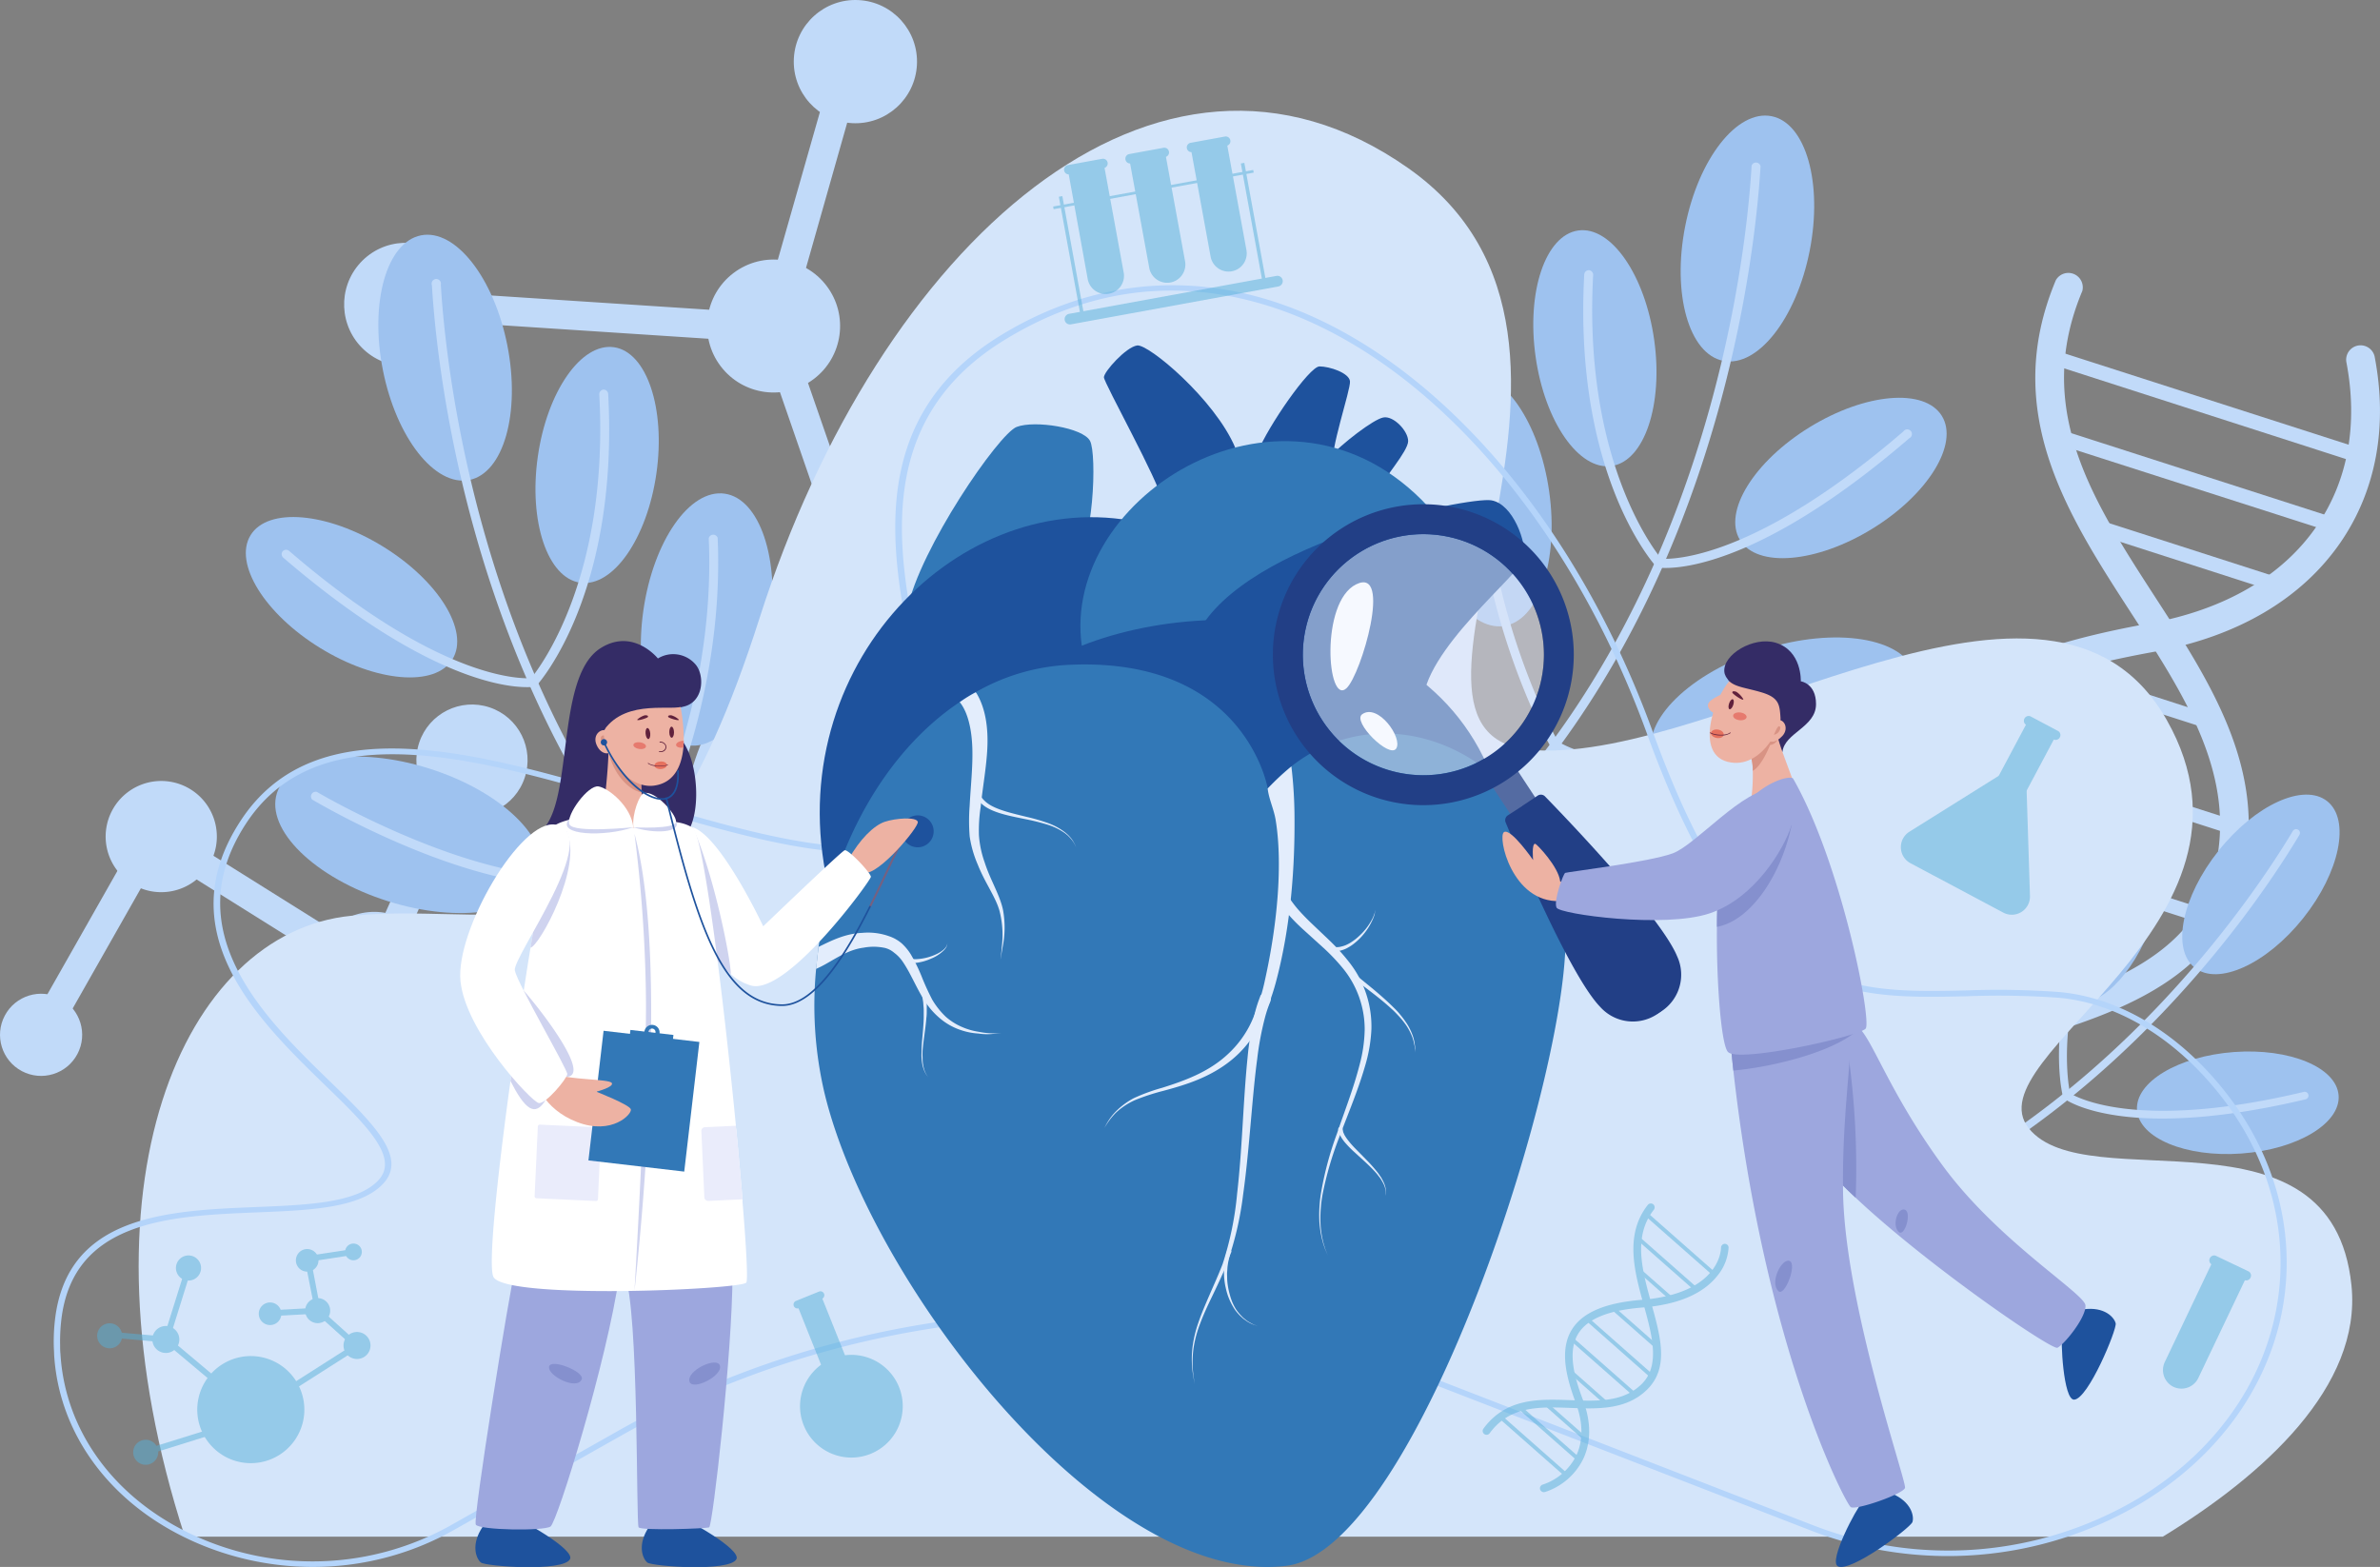 <?xml version="1.0" encoding="UTF-8"?> <svg xmlns="http://www.w3.org/2000/svg" viewBox="0 0 509.82 335.65"><rect x="0" y="0" width="509.82" height="335.65" fill="#808080" stroke="none"/> <g id="b5898485-101b-4152-a873-b2c5ff7f0c3b" data-name="Слой 2"> <g id="fa2ffd6b-a74d-420d-9c70-a3f67371a409" data-name="Layer 1"> <path d="M98.7,265.37,76.78,208.45l21-47a3.1,3.1,0,0,1,5.67,2.53L83.5,208.62l18.06,46.88,66.06-49.11a3.1,3.1,0,1,1,3.7,5Z" style="fill:#c1daf9"></path> <path d="M80.77,211.58a3.14,3.14,0,0,1-2.28-.41L34.1,183.37,11.5,223.19a3.11,3.11,0,1,1-5.4-3.07l25.8-45.46L81.79,205.9a3.11,3.11,0,0,1-1,5.68Z" style="fill:#c1daf9"></path> <path d="M241.89,150.25a3.11,3.11,0,0,1-3.08-5l43.12-54.66a3.1,3.1,0,1,1,4.87,3.85l-43.11,54.66A3.1,3.1,0,0,1,241.89,150.25Z" style="fill:#c1daf9"></path> <path d="M187.56,134.89a3.12,3.12,0,0,1-3.57-2l-21.6-62.41L179,12.18a3.1,3.1,0,1,1,6,1.7l-16,56.39,21,60.56a3.11,3.11,0,0,1-1.92,3.95A2.85,2.85,0,0,1,187.56,134.89Z" style="fill:#c1daf9"></path> <path d="M166.28,73.4a2.93,2.93,0,0,1-.84.06L86.71,68.31a3.11,3.11,0,0,1,.4-6.2l78.74,5.15a3.11,3.11,0,0,1,.43,6.14Z" style="fill:#c1daf9"></path> <circle cx="202.74" cy="179.98" r="56.44" transform="matrix(0.27, -0.96, 0.96, 0.27, -25.26, 326.66)" style="fill:#c1daf9"></circle> <circle cx="99.62" cy="260.36" r="14.24" transform="translate(-136.94 112.87) rotate(-37.12)" style="fill:#c1daf9"></circle> <circle cx="165.72" cy="69.84" r="14.24" transform="translate(-8.57 114.16) rotate(-37.12)" style="fill:#c1daf9"></circle> <circle cx="284.36" cy="92.54" r="13.2" transform="translate(187.81 375.57) rotate(-89.19)" style="fill:#c1daf9"></circle> <circle cx="183.23" cy="13.2" r="13.2" transform="translate(160.24 195.46) rotate(-86.93)" style="fill:#c1daf9"></circle> <circle cx="86.91" cy="65.21" r="13.2" transform="translate(-19.92 85.01) rotate(-47.38)" style="fill:#c1daf9"></circle> <circle cx="80.14" cy="208.53" r="13.2" transform="translate(-18.98 8.33) rotate(-5.32)" style="fill:#c1daf9"></circle> <circle cx="101.1" cy="162.83" r="11.91" transform="translate(-85.37 207.13) rotate(-71.53)" style="fill:#c1daf9"></circle> <path d="M22.74,177.59A11.91,11.91,0,1,1,32.91,191,11.92,11.92,0,0,1,22.74,177.59Z" style="fill:#c1daf9"></path> <circle cx="8.8" cy="221.66" r="8.8" transform="translate(-191.16 125.62) rotate(-62.07)" style="fill:#c1daf9"></circle> <path d="M438.85,77.84l66.86,21.52a1.54,1.54,0,0,0,1-2.94L439.79,74.91a1.54,1.54,0,1,0-.94,2.93Z" style="fill:#c1daf9"></path> <path d="M440.3,95,499.55,114a1.54,1.54,0,1,0,.94-2.94L441.25,92A1.54,1.54,0,0,0,440.3,95Z" style="fill:#c1daf9"></path> <path d="M448.23,114.15l39.5,12.71a1.54,1.54,0,0,0,.94-2.94l-39.49-12.7a1.54,1.54,0,0,0-.95,2.93Z" style="fill:#c1daf9"></path> <path d="M435.25,144l37.83,12.17a1.54,1.54,0,0,0,.95-2.94L436.2,141a1.54,1.54,0,0,0-.95,2.94Z" style="fill:#c1daf9"></path> <path d="M415.3,158.6l62.46,20.09a1.54,1.54,0,1,0,.94-2.93l-62.46-20.1a1.54,1.54,0,1,0-.94,2.94Z" style="fill:#c1daf9"></path> <path d="M407,177l66.14,21.28a1.54,1.54,0,1,0,.94-2.94L407.9,174A1.54,1.54,0,1,0,407,177Z" style="fill:#c1daf9"></path> <path d="M410.12,199.05l44.54,14.33a1.54,1.54,0,0,0,.95-2.94l-44.54-14.32a1.54,1.54,0,1,0-.95,2.93Z" style="fill:#c1daf9"></path> <path d="M395.91,232.94l31.71,10.2a1.54,1.54,0,1,0,.95-2.93L396.86,230a1.54,1.54,0,0,0-.95,2.94Z" style="fill:#c1daf9"></path> <path d="M373,245.05l58,18.65a1.54,1.54,0,0,0,.95-2.94l-58-18.65a1.54,1.54,0,1,0-.95,2.94Z" style="fill:#c1daf9"></path> <path d="M359.87,260.32l68,21.87a1.54,1.54,0,1,0,.94-2.93l-68-21.87a1.54,1.54,0,1,0-.94,2.93Z" style="fill:#c1daf9"></path> <path d="M413.86,301.75a3.12,3.12,0,0,0,2.5-.28c.38-.22,9.46-5.66,14.59-18.93,6.7-17.33,3.72-39.07-8.85-64.64-11.81-24-14.54-41.68-8.33-54,7.62-15.14,28.46-20.79,47.84-24.31,17.74-3.24,31.51-11.36,39.82-23.5,7.6-11.12,10.1-24.87,7.23-39.77a3.09,3.09,0,0,0-6.06,1.17c2.56,13.24.39,25.39-6.27,35.12-7.35,10.75-19.74,18-35.83,20.91-20.87,3.8-43.4,10.05-52.24,27.6-7.14,14.16-4.42,33.62,8.3,59.49,27.62,56.17-2.06,74.77-3.33,75.53a3.11,3.11,0,0,0-1.08,4.23A3.15,3.15,0,0,0,413.86,301.75Z" style="fill:#c1daf9"></path> <path d="M356.27,267.56a3.08,3.08,0,0,0,3.82-1.83c9.73-25.37,37-32.77,63.27-39.93s51.18-13.93,57-38c5.48-22.58-6.78-41.5-18.64-59.8-13.49-20.83-26.24-40.5-15.67-65.66A3.09,3.09,0,0,0,440.39,60c-11.83,28.17,2.41,50.15,16.18,71.4,11.67,18,22.68,35,17.82,55-5,20.52-28.14,26.81-52.65,33.48-26.51,7.22-56.56,15.39-67.41,43.68a3.08,3.08,0,0,0,1.78,4Z" style="fill:#c1daf9"></path> <ellipse cx="374.3" cy="51.09" rx="26.71" ry="13.59" transform="translate(251.81 408.45) rotate(-78.85)" style="fill:#9ec2ef"></ellipse> <ellipse cx="394.35" cy="102.4" rx="25.38" ry="12.78" transform="translate(4.75 221.6) rotate(-31.57)" style="fill:#9ec2ef"></ellipse> <ellipse cx="341.73" cy="74.06" rx="12.83" ry="25.48" transform="matrix(0.99, -0.14, 0.14, 0.99, -7.04, 49.12)" style="fill:#9ec2ef"></ellipse> <ellipse cx="318.26" cy="107.16" rx="13.71" ry="27.23" transform="translate(-11.96 46.13) rotate(-8.14)" style="fill:#9ec2ef"></ellipse> <ellipse cx="382.15" cy="153.3" rx="29.55" ry="14.88" transform="translate(-28.45 122.52) rotate(-17.57)" style="fill:#9ec2ef"></ellipse> <path d="M349.24,179.91C334,181,322,188.12,322.58,195.81s13.37,13,28.64,11.95,27.21-8.2,26.66-15.89S364.51,178.82,349.24,179.91Z" style="fill:#9ec2ef"></path> <ellipse cx="298.46" cy="146.68" rx="11.25" ry="22.34" transform="matrix(0.98, -0.2, 0.2, 0.98, -22.94, 61.28)" style="fill:#9ec2ef"></ellipse> <path d="M273.91,210.92a1,1,0,0,1-.86-.53,1,1,0,0,1,.42-1.29C363.18,163.83,374,56.54,375.21,35.49a1,1,0,0,1,1.92.11C375.86,56.84,365,165.07,274.34,210.81A1,1,0,0,1,273.91,210.92Z" style="fill:#c1daf9"></path> <path d="M356.79,121.66a10.33,10.33,0,0,1-1.55-.09l-.33-.06-.23-.25c-.72-.8-17.61-20.05-15.32-62.48a1,1,0,0,1,1-.91,1,1,0,0,1,.91,1c-2.11,38.89,12.56,58.32,14.59,60.82,2.57.16,20.1.08,51.87-27.28A1,1,0,1,1,409,93.87C379.24,119.49,361.87,121.67,356.79,121.66Z" style="fill:#c1daf9"></path> <path d="M348.17,164.18c-5.79,0-11.17-1.11-15.63-3.81l-.21-.13-.12-.21c-.18-.31-18-31.3-16.3-70.36a1,1,0,0,1,1-.92,1,1,0,0,1,.92,1c-1.62,36.81,14.37,66.34,15.92,69.1,21.48,12.69,67.51-14.47,68-14.74a1,1,0,0,1,1.31.33,1,1,0,0,1-.33,1.32C401.15,146.68,371.43,164.21,348.17,164.18Z" style="fill:#c1daf9"></path> <path d="M346.08,196.54c-26.72,0-37.22-9.27-37.76-9.75l-.14-.13-.08-.17c-.12-.26-12.37-26.46-12.33-52.65a1,1,0,1,1,1.91,0c0,24.61,11,49.26,12.07,51.64,1.63,1.32,18,13.56,58,7.38a1,1,0,0,1,1.1.8,1,1,0,0,1-.8,1.1A143.32,143.32,0,0,1,346.08,196.54Z" style="fill:#c1daf9"></path> <ellipse cx="484.33" cy="189.47" rx="22.79" ry="11.59" transform="translate(34.3 450.15) rotate(-51.45)" style="fill:#9ec2ef"></ellipse> <ellipse cx="479.37" cy="236.2" rx="21.65" ry="10.9" transform="translate(-15.88 35.42) rotate(-4.16)" style="fill:#9ec2ef"></ellipse> <path d="M440.31,190.47c-4,11.33-2.55,22.14,3.16,24.13S457,209,461,197.69s2.54-22.14-3.16-24.13S444.27,179.13,440.31,190.47Z" style="fill:#9ec2ef"></path> <ellipse cx="419.87" cy="209.93" rx="23.23" ry="11.7" transform="translate(83.14 537) rotate(-70.73)" style="fill:#9ec2ef"></ellipse> <ellipse cx="450.14" cy="269.97" rx="12.7" ry="25.21" transform="translate(107.25 667.38) rotate(-80.17)" style="fill:#9ec2ef"></ellipse> <ellipse cx="410.04" cy="288.14" rx="11.91" ry="23.65" transform="translate(-16.92 550.55) rotate(-66.67)" style="fill:#9ec2ef"></ellipse> <path d="M398.57,234.76c2.92-10.12,1.16-19.51-3.93-21s-11.59,5.54-14.51,15.65-1.16,19.5,3.93,21S395.65,244.87,398.57,234.76Z" style="fill:#9ec2ef"></path> <path d="M345.52,271.1a.84.84,0,0,1-.44-.74.82.82,0,0,1,.83-.8c85.72.94,136-76.1,145.24-91.55a.81.81,0,0,1,1.12-.28.81.81,0,0,1,.28,1.12c-9.29,15.59-60,93.29-146.66,92.34A.78.78,0,0,1,345.52,271.1Z" style="fill:#c1daf9"></path> <path d="M443.36,236.05a9.7,9.7,0,0,1-1.14-.68l-.23-.18-.08-.27c-.23-.89-5.46-22.11,12.94-53.35a.84.84,0,0,1,1.12-.29.82.82,0,0,1,.29,1.12c-16.87,28.63-13.39,49.11-12.83,51.8,1.88,1.13,15.19,8,50-.29a.82.82,0,1,1,.38,1.59C461.21,243.22,447.2,238.05,443.36,236.05Z" style="fill:#c1daf9"></path> <path d="M420.13,264.86a25.49,25.49,0,0,1-10.34-9l-.11-.18v-.2c0-.31-1.36-30.79,15.28-59.7a.82.82,0,1,1,1.42.82c-15.68,27.24-15.16,55.89-15.07,58.59,11.29,18,56.81,15.55,57.27,15.52a.82.82,0,1,1,.1,1.64C467.13,272.42,437.73,274,420.13,264.86Z" style="fill:#c1daf9"></path> <path d="M405.83,288.56c-20.22-10.53-24.55-21.65-24.76-22.22l-.06-.15V266c0-.25,1-24.91,11.33-44.73a.82.82,0,0,1,1.45.76c-9.69,18.62-11,41.62-11.14,43.85.72,1.64,8.29,17.33,41.06,28.38a.82.82,0,0,1,.51,1,.8.8,0,0,1-1,.51A122.21,122.21,0,0,1,405.83,288.56Z" style="fill:#c1daf9"></path> <ellipse cx="95.34" cy="76.62" rx="13.59" ry="26.71" transform="translate(-13.01 19.88) rotate(-11.15)" style="fill:#9ec2ef"></ellipse> <ellipse cx="75.3" cy="127.93" rx="12.78" ry="25.38" transform="translate(-73.12 125.11) rotate(-58.43)" style="fill:#9ec2ef"></ellipse> <ellipse cx="127.91" cy="99.59" rx="25.48" ry="12.83" transform="translate(11.21 212.12) rotate(-81.86)" style="fill:#9ec2ef"></ellipse> <ellipse cx="151.38" cy="132.69" rx="27.23" ry="13.71" transform="translate(-1.4 263.77) rotate(-81.86)" style="fill:#9ec2ef"></ellipse> <ellipse cx="87.49" cy="178.83" rx="14.88" ry="29.55" transform="translate(-109.41 208.25) rotate(-72.43)" style="fill:#9ec2ef"></ellipse> <ellipse cx="119.41" cy="219.37" rx="13.96" ry="27.72" transform="translate(-107.89 322.88) rotate(-85.92)" style="fill:#9ec2ef"></ellipse> <ellipse cx="171.18" cy="172.21" rx="22.34" ry="11.25" transform="translate(-31.22 306.36) rotate(-78.71)" style="fill:#9ec2ef"></ellipse> <path d="M195.74,236.45a1,1,0,0,0,.43-1.82C106.46,189.37,95.68,82.07,94.43,61a1,1,0,1,0-1.91.11C93.78,82.37,104.66,190.6,195.3,236.35A1,1,0,0,0,195.74,236.45Z" style="fill:#c1daf9"></path> <path d="M112.85,147.19a10.2,10.2,0,0,0,1.55-.09l.34,0,.22-.26c.72-.79,17.62-20,15.32-62.48a1,1,0,0,0-1-.91,1,1,0,0,0-.91,1c2.11,38.89-12.55,58.32-14.59,60.82-2.57.16-20.1.08-51.87-27.28a1,1,0,0,0-1.36.1,1,1,0,0,0,.11,1.35C90.4,145,107.77,147.2,112.85,147.19Z" style="fill:#c1daf9"></path> <path d="M121.47,189.71c5.79,0,11.18-1.11,15.63-3.81l.21-.13.12-.21c.18-.31,18-31.3,16.3-70.36a1,1,0,0,0-1.91.09c1.62,36.8-14.38,66.33-15.93,69.09-21.48,12.69-67.51-14.46-68-14.74a1,1,0,0,0-1,1.65C68.49,172.21,98.21,189.74,121.47,189.71Z" style="fill:#c1daf9"></path> <path d="M123.56,222.07c26.72,0,37.23-9.27,37.76-9.75l.14-.13.08-.17c.12-.26,12.38-26.46,12.34-52.65a1,1,0,1,0-1.92,0c0,24.61-11,49.26-12.07,51.64-1.63,1.33-18,13.56-58,7.38a1,1,0,1,0-.29,1.9A143.1,143.1,0,0,0,123.56,222.07Z" style="fill:#c1daf9"></path> <path d="M463.29,329.17H39.6c-24.4-75.28-.33-129.51,35.65-133,36.64-3.54,62,15.94,87.47-63.82S247.83-1.8,301.63,36,288.58,158.34,328.77,160.7s110.54-50.26,135.37-6.47-41.94,72.05-29.55,87.47,65-6.53,69.12,33.66C505.93,297,484.85,316,463.29,329.17Z" style="fill:#d4e5fa"></path> <path d="M67,335.65a62.6,62.6,0,0,1-25.71-5.52c-17.58-7.92-28.68-22.89-29.7-40,0-.61-.06-1.22-.07-1.84a41,41,0,0,1,.26-5.61c2.62-22.48,24.22-23.36,43.29-24.13,11-.45,21.49-.88,26-5.75S78.46,241,69.55,232.37C55.41,218.62,36,199.79,51.42,176c16.26-25.19,51.3-14.79,85.19-4.73,18.8,5.58,36.55,10.86,50.72,10.12,4.76-.25,8.09-1.52,10.18-3.9,5.08-5.78,2.37-17.72-.78-31.55-5.61-24.69-12.6-55.42,17.39-73.95,17.72-10.94,37.35-13.69,56.77-8,34.19,10.11,66.06,45.68,83.18,92.85,20.45,56.31,41,55.87,67.05,55.32a182.73,182.73,0,0,1,19.84.33c11.61,1,23.21,7.3,32.67,17.78,9.82,10.89,15.4,23.77,16.12,37.25,1.16,21.68-10.44,42-31,54.42a81.39,81.39,0,0,1-71,5.85l-82.58-32C249,274,184.64,278.41,133,307.56L97.1,327.81l-.36-.5.36.5A61.31,61.31,0,0,1,67,335.65ZM84.06,161.57c-13.15,0-24.27,3.89-31.46,15-14.9,23,4.09,41.49,18,55,9.34,9.08,16.72,16.26,11.53,21.93-4.87,5.3-15.61,5.74-27,6.2-18.52.75-39.5,1.61-42,23.06a40.56,40.56,0,0,0-.25,5.47c0,.6,0,1.2.07,1.79,1,16.73,11.82,31.33,29,39.05a60.6,60.6,0,0,0,54.48-2.26l35.89-20.26c52-29.36,116.88-33.78,173.45-11.84l82.58,32A79.86,79.86,0,0,0,458,321c20.2-12.16,31.58-32.11,30.44-53.38-.7-13.22-6.18-25.87-15.83-36.56-9.22-10.22-20.49-16.38-31.73-17.34a182,182,0,0,0-19.68-.31c-26.6.56-47.62,1-68.37-56.16-17-46.81-48.54-82.09-82.32-92.08-19.26-5.69-38-3.07-55.56,7.8-29.26,18.08-22.37,48.39-16.83,72.74,3.21,14.11,6,26.29.51,32.51-2.34,2.67-6,4.09-11.17,4.36-14.45.75-32.31-4.56-51.23-10.18C118.08,167,99.65,161.57,84.06,161.57Z" style="fill:#b4d4fa"></path> <path d="M194.34,130.53c2.67-13,19.58-37.6,23.44-39.08s14.24.16,15.72,3,.89,22.77-3.86,27.82S194.34,130.53,194.34,130.53Z" style="fill:#3278b7"></path> <path d="M264.59,95.87C260.2,85.52,246,73.65,243.59,74s-7.12,5.63-7.12,6.82,11.86,22.46,12.46,26.36S264.59,95.87,264.59,95.87Z" style="fill:#1e529d"></path> <path d="M269.4,96.89c2.18-5.54,11.08-18.4,13.25-18.4s6.33,1.39,6.53,3.17-4.55,15.43-3.56,18S269.4,96.89,269.4,96.89Z" style="fill:#1e529d"></path> <path d="M284.43,98.27c3.17-3.36,9.69-8.39,11.87-8.84s5.34,2.87,5.34,5.06-5.54,8.33-5.93,9.92S284.43,98.27,284.43,98.27Z" style="fill:#1e529d"></path> <path d="M242.3,111.53c-38.37-6.73-76.37,33.22-64.49,79.9s73.76-17,73.59-37.5S242.3,111.53,242.3,111.53Z" style="fill:#1e529d"></path> <path d="M232,139.94c-6.33-32.37,41.83-63.62,72.58-32.81C337.35,139.93,232,139.94,232,139.94Z" style="fill:#3278b7"></path> <path d="M256.54,135.66c10.29-19.78,58.15-29.28,62.9-28.49s7.52,9.1,7.12,12.27-22.15,20.17-21.76,31.64S256.54,135.66,256.54,135.66Z" style="fill:#1e529d"></path> <path d="M221.81,143.34c26.43-17.18,87.48-17.15,99.61,28.71S221.81,143.34,221.81,143.34Z" style="fill:#1e529d"></path> <path d="M275.55,335.41c-38.79,4.74-89-60.1-98.93-101.25a82,82,0,0,1-1.8-26.59l.52-4.74c3.18-21.65,14.24-41.73,30.19-52.41a30.24,30.24,0,0,1,3.46-2.14,44.27,44.27,0,0,1,20.27-5.88c37.55-1.62,42.3,26.48,42.3,26.48.33-.38.71-.75,1.09-1.13a34.25,34.25,0,0,1,4-3.61c22.55-17.61,56.06-.48,58.62,34C337.4,226.56,303.89,331.94,275.55,335.41Z" style="fill:#3278b7"></path> <path d="M214.79,202.78c-.24,1.37-.38,2.32-.48,2.7.05-.38.19-1.33.29-2.7a20.76,20.76,0,0,0-.48-7.6c-.81-3-3.13-6.07-4.65-9.92a24,24,0,0,1-1.76-6.12,42.17,42.17,0,0,1,0-6.55c.23-4.32.71-8.55.57-12.44s-.91-7.26-2.43-9.4c-.09-.09-.14-.24-.28-.33a30.24,30.24,0,0,1,3.46-2.14c0,.1.15.19.19.29,1.95,3.27,2.47,7.5,2.28,11.63s-1,8.4-1.42,12.58a33.26,33.26,0,0,0-.38,6.17,21.82,21.82,0,0,0,1.23,5.79c1.19,3.75,3.28,7,3.94,10.25A21,21,0,0,1,214.79,202.78Z" style="fill:#e3edfc"></path> <path d="M175.34,202.83c2.32-1.1,5.51-2.85,9.35-3a13.39,13.39,0,0,1,5.74.71,8.11,8.11,0,0,1,2.76,1.57,11.16,11.16,0,0,1,1.94,2.37,36.51,36.51,0,0,1,2.42,5c.67,1.66,1.38,3.18,2.14,4.65a16.9,16.9,0,0,0,2.9,3.66,12.87,12.87,0,0,0,3.56,2.23,14,14,0,0,0,3.51,1,16.34,16.34,0,0,0,2.8.33c1.57,0,2.47,0,2.47,0s-.9,0-2.47.14a12.23,12.23,0,0,1-2.9-.1,14.09,14.09,0,0,1-3.65-.71,13.31,13.31,0,0,1-4-2.09,16.33,16.33,0,0,1-3.51-3.7c-2-2.9-3.28-6.46-5.22-9.16a7.91,7.91,0,0,0-1.66-1.66,4.84,4.84,0,0,0-1.9-1A11.56,11.56,0,0,0,185,203c-3,.38-5.46,2-7.88,3.37a23,23,0,0,1-2.32,1.18Z" style="fill:#e3edfc"></path> <path d="M277.3,175.53c.05,9.59-.66,22.45-4,34.89a47.45,47.45,0,0,1-3.42,9,23,23,0,0,1-5.79,7.4c-4.75,4-10.3,5.61-14.86,6.84a46.4,46.4,0,0,0-6.12,2,15,15,0,0,0-4.09,2.71,15.14,15.14,0,0,0-2.42,3.23,12.56,12.56,0,0,1,2.28-3.37,16,16,0,0,1,4-3A40.34,40.34,0,0,1,249,233c4.51-1.43,9.87-3.28,14.05-7.22a21.87,21.87,0,0,0,5.13-7.12,45,45,0,0,0,2.8-8.78c2.71-12.2,3.79-25,2.28-34.22-.38-2.34-1.47-4.51-1.71-6.75a59,59,0,0,1,5.08-4.74A97.14,97.14,0,0,1,277.3,175.53Z" style="fill:#e3edfc"></path> <path d="M275.89,191.87l.52.8a24.88,24.88,0,0,0,1.53,2c.73.84,1.66,1.83,2.81,2.94l3.92,3.73a43.05,43.05,0,0,1,4.39,4.84,22.26,22.26,0,0,1,4.71,14.27,32.45,32.45,0,0,1-1.37,7.93c-1.48,5.14-3.56,10-5.29,14.65A71.15,71.15,0,0,0,283.28,256a29,29,0,0,0-.44,5.35,20.18,20.18,0,0,0,.47,4.12,12.12,12.12,0,0,0,.4,1.49,7.26,7.26,0,0,0,.37,1.07l.35.89-.37-.88a7.9,7.9,0,0,1-.41-1.06,14.1,14.1,0,0,1-.44-1.48,20.89,20.89,0,0,1-.6-4.14,29.74,29.74,0,0,1,.3-5.42,70.63,70.63,0,0,1,3.48-13.12c1.6-4.7,3.54-9.63,4.84-14.7a31,31,0,0,0,1.1-7.6,20.66,20.66,0,0,0-4.72-13.16,42.48,42.48,0,0,0-4.32-4.51l-4-3.62c-1.21-1.1-2.23-2.12-3-3a25.3,25.3,0,0,1-1.79-2.21l-.54-.79a1.18,1.18,0,1,1,2-1.33Z" style="fill:#e3edfc"></path> <path d="M272.21,214.31l-.35.88c-.23.6-.49,1.34-.8,2.44a64.25,64.25,0,0,0-1.76,9.27c-.53,3.91-.93,8.53-1.37,13.48s-.9,10.24-1.64,15.51a69.28,69.28,0,0,1-3.62,15.23c-1,2.34-2,4.46-3,6.53s-1.89,4-2.58,5.85a25.1,25.1,0,0,0-1.41,5.2,22,22,0,0,0-.19,4.15,24.46,24.46,0,0,0,.28,2.67c.1.61.15.94.15.94s-.06-.33-.18-.94a24.6,24.6,0,0,1-.37-2.66,21.5,21.5,0,0,1,.07-4.2,25.14,25.14,0,0,1,1.25-5.3c.64-1.89,1.49-3.88,2.41-6s1.91-4.29,2.79-6.57A68.35,68.35,0,0,0,265,255.73c.6-5.24.93-10.52,1.23-15.48s.59-9.6,1-13.58a67.12,67.12,0,0,1,1.57-9.63,26.43,26.43,0,0,1,.81-2.69l.33-.9a1.19,1.19,0,1,1,2.23.83Z" style="fill:#e3edfc"></path> <path d="M263.69,268.26s-.09.28-.26.77a6.59,6.59,0,0,0-.23.86A9.45,9.45,0,0,0,263,271c-.08.42-.08.89-.13,1.38s0,1,0,1.57a13.79,13.79,0,0,0,.18,1.66,14.66,14.66,0,0,0,.38,1.69A12.52,12.52,0,0,0,264,279a11.66,11.66,0,0,0,.78,1.49,10.46,10.46,0,0,0,1,1.24l.51.53.53.42a4.91,4.91,0,0,0,1,.66,3.52,3.52,0,0,0,.83.41l.76.29-.77-.26a3.17,3.17,0,0,1-.86-.36,5.33,5.33,0,0,1-1-.62c-.18-.13-.37-.26-.56-.41l-.55-.51a11.75,11.75,0,0,1-1.06-1.22,13.58,13.58,0,0,1-.88-1.49,13.44,13.44,0,0,1-.71-1.65,14.73,14.73,0,0,1-.47-1.73,13,13,0,0,1-.28-1.71c-.07-.56-.07-1.11-.09-1.63a13.67,13.67,0,0,1,.07-1.47,10.71,10.71,0,0,1,.16-1.24c.08-.37.13-.71.21-.95l.23-.78a.47.47,0,1,1,.91.27Z" style="fill:#e3edfc"></path> <path d="M287.59,241.78l.14.74q.12.28.3.66a10.8,10.8,0,0,0,.6.9,20.29,20.29,0,0,0,1.84,2.1l2.29,2.33a32.38,32.38,0,0,1,2.18,2.44c.34.4.6.84.89,1.23a11.53,11.53,0,0,1,.62,1.2,5,5,0,0,1,.35,1.1,3.13,3.13,0,0,1,.09.87c0,.48-.05.76-.05.76v-.76a2.94,2.94,0,0,0-.14-.86,4.81,4.81,0,0,0-.39-1,11.1,11.1,0,0,0-.68-1.15c-.3-.37-.58-.78-.93-1.16-.68-.77-1.47-1.54-2.28-2.29l-2.41-2.2a22.72,22.72,0,0,1-2-2.07,10.21,10.21,0,0,1-.71-1,9.42,9.42,0,0,1-.45-.91l-.19-.75a.48.48,0,0,1,.93-.22v0Z" style="fill:#e3edfc"></path> <path d="M285.25,202.77l.6.11a2.14,2.14,0,0,0,.62,0,2.77,2.77,0,0,0,.8-.11,5.91,5.91,0,0,0,1-.31c.33-.15.68-.32,1-.52a12,12,0,0,0,2-1.56,12.94,12.94,0,0,0,2.84-3.86c.13-.3.23-.59.32-.84s.11-.49.16-.68c0-.39,0-.61,0-.61s0,.22,0,.61c0,.2-.07.43-.11.7s-.16.56-.27.87a13.48,13.48,0,0,1-2.64,4.15,13.21,13.21,0,0,1-2,1.76,11.18,11.18,0,0,1-1.07.64,5.43,5.43,0,0,1-1.06.42,4,4,0,0,1-1,.21,3.54,3.54,0,0,1-.78,0l-.6-.07a.47.47,0,0,1,.1-.94Z" style="fill:#e3edfc"></path> <path d="M290.2,208.64s1.06.88,2.66,2.18,3.73,3.07,5.67,5c.5.48,1,1,1.4,1.52a17.69,17.69,0,0,1,1.21,1.6,10.76,10.76,0,0,1,.94,1.62,12.64,12.64,0,0,1,.63,1.55,11.77,11.77,0,0,1,.33,1.38c0,.42.14.77.14,1.08,0,.6,0,.94,0,.94s0-.34-.08-.94c0-.3-.12-.65-.19-1.06a11.28,11.28,0,0,0-.38-1.35,12.26,12.26,0,0,0-.69-1.5,11.06,11.06,0,0,0-1-1.55,17.38,17.38,0,0,0-1.26-1.51c-.46-.49-.93-1-1.44-1.44-2-1.86-4.2-3.5-5.84-4.75l-2.75-2.06a.48.48,0,0,1,.57-.76Z" style="fill:#e3edfc"></path> <path d="M198.11,211.85l.16.81c0,.26.11.56.14,1s.1.8.11,1.26,0,.95,0,1.47,0,1.07-.08,1.63c-.08,1.13-.24,2.32-.4,3.5s-.31,2.36-.41,3.47a14.7,14.7,0,0,0,0,1.6,9.08,9.08,0,0,0,.1,1.43,9.36,9.36,0,0,0,.28,1.18,8.47,8.47,0,0,0,.37.86l.45.68-.48-.66a7.49,7.49,0,0,1-.42-.85,8.81,8.81,0,0,1-.35-1.18,10.49,10.49,0,0,1-.17-1.45c-.05-.51,0-1.06,0-1.62,0-1.13.14-2.32.24-3.51s.2-2.37.22-3.48c0-.56,0-1.09,0-1.6s-.07-1-.09-1.41-.12-.82-.16-1.17a8.14,8.14,0,0,0-.18-.91l-.19-.79a.47.47,0,0,1,.34-.58.48.48,0,0,1,.58.35Z" style="fill:#e3edfc"></path> <path d="M194.67,205.22l.4.13c.13,0,.25,0,.4.07a4.32,4.32,0,0,0,.57.05,11.29,11.29,0,0,0,4.85-1.23,6.48,6.48,0,0,0,1.28-.86c.17-.15.29-.32.42-.45l.24-.41.11-.41-.07.42-.21.45a4.93,4.93,0,0,1-.39.5,8.32,8.32,0,0,1-2.85,1.88,10.88,10.88,0,0,1-3.35.91,5.35,5.35,0,0,1-.69,0c-.21,0-.43,0-.56-.06l-.41-.09a.48.48,0,0,1,.21-.93h0Z" style="fill:#e3edfc"></path> <path d="M209.6,169.34l.09.27a3.08,3.08,0,0,0,.28.7,3.12,3.12,0,0,0,.26.44,2.79,2.79,0,0,0,.39.49,5.83,5.83,0,0,0,1.16,1c1.94,1.29,5.11,2,8.22,2.76a40.28,40.28,0,0,1,4.55,1.33,13.43,13.43,0,0,1,3.64,2c.24.19.45.39.65.57l.53.58a6.18,6.18,0,0,1,.7,1.06,5,5,0,0,1,.35.74l.11.26-.12-.26a5.56,5.56,0,0,0-.37-.72,6.75,6.75,0,0,0-.74-1l-.54-.56c-.21-.17-.42-.36-.66-.54a13.21,13.21,0,0,0-3.65-1.79,45.11,45.11,0,0,0-4.55-1.15c-3.13-.64-6.36-1.22-8.54-2.54a6.74,6.74,0,0,1-1.37-1.08,4,4,0,0,1-.48-.57,3.29,3.29,0,0,1-.35-.54,4.5,4.5,0,0,1-.36-.8l-.1-.27A.48.48,0,0,1,209,169a.47.47,0,0,1,.61.28Z" style="fill:#e3edfc"></path> <path d="M381.82,161.06c.45-4.1,7.19-5.27,7.19-10.23,0-4.46-3.26-4.89-3.26-4.89s.29-6.57-5.38-8.26c-4.76-1.42-11.37,2.54-11,6.23.28,2.87,5.84,5,10,5.35s-.07,8.93.06,10.12S381.82,161.06,381.82,161.06Z" style="fill:#342c66"></path> <path d="M384.55,168.7c.14.93-9.74,4.4-9.5,3.17a40.65,40.65,0,0,0,.41-6.75,10.72,10.72,0,0,0-.41-3.11,2.38,2.38,0,0,1,.56-2.28,7.32,7.32,0,0,1,3.45-2.54,2.82,2.82,0,0,1,1.76.75,1.21,1.21,0,0,0,.09.32C381.61,160.91,384.42,167.8,384.55,168.7Z" style="fill:#edb2a3"></path> <path d="M380.91,158.26a2.27,2.27,0,0,1-1.74,1.33s-1.77,4.51-3.71,5.53a10.72,10.72,0,0,0-.41-3.11,2.38,2.38,0,0,1,.56-2.28A18.47,18.47,0,0,1,380.91,158.26Z" style="fill:#d89384"></path> <path d="M371.44,145c-3.57,2.41-8.95,16.24-1.38,18.18s12.38-8.67,11.69-11.87S371.44,145,371.44,145Z" style="fill:#edb2a3"></path> <path d="M368.53,148.84c-2.22,1.1-2.78,1.69-2.66,2.49a2.09,2.09,0,0,0,1.69,1.5C368.18,152.88,368.53,148.84,368.53,148.84Z" style="fill:#edb2a3"></path> <path d="M380.69,154.3c1.41-.44,2.62,1.68,1.13,3.33s-2.94,1.5-3.51.5S380.69,154.3,380.69,154.3Z" style="fill:#edb2a3"></path> <rect x="321.04" y="164.17" width="6.41" height="10.93" transform="translate(-39.86 206.19) rotate(-33.35)" style="fill:#546ba2"></rect> <circle cx="304.9" cy="140.24" r="25.82" transform="translate(105.98 410.54) rotate(-78.35)" style="fill:#eaecfb;opacity:0.5"></circle> <path d="M331.82,122.53a32.23,32.23,0,1,0-9.2,44.63A32.24,32.24,0,0,0,331.82,122.53Zm-12.73,39.28a25.82,25.82,0,1,1,7.38-35.76A25.8,25.8,0,0,1,319.09,161.81Z" style="fill:#223f86"></path> <path d="M326,172.71,323,174.65a1.24,1.24,0,0,0-.48,1.51c2.26,5.45,13.79,32.9,20.27,39.54a9.38,9.38,0,0,0,13.83.15c1.77-2-24.37-36.74-29-42.87A1.23,1.23,0,0,0,326,172.71Z" style="fill:#223f86"></path> <path d="M326.39,172.43l3-2a1.23,1.23,0,0,1,1.57.17c4.11,4.22,24.76,25.67,28.3,34.25a9.37,9.37,0,0,1-5.34,12.76c-2.51.85-24.1-36.91-27.9-43.59A1.23,1.23,0,0,1,326.39,172.43Z" style="fill:#223f86"></path> <path d="M288.44,147.42c-4.15,3.88-5.72-18.45,2.08-22.26S291.6,144.46,288.44,147.42Z" style="fill:#f6f9ff"></path> <path d="M291.79,153c-2.22,1.56,5.87,9.59,7.3,7.33S295.19,150.58,291.79,153Z" style="fill:#f6f9ff"></path> <path d="M334.21,188.82c-.34-3.16-5-8-5.33-8.07-.83-.17-.47,3.48-.47,3.48s-4.72-6.84-6.22-6,1.64,15.22,12,14.79S334.21,188.82,334.21,188.82Z" style="fill:#edb2a3"></path> <path d="M381.44,154.3c-.23-3.09-.05-4.8-4.13-6-3.14-.94-5.51-1.1-6.86-2.36s2.69-3.81,6.51-2.35a11.24,11.24,0,0,1,6.29,6.4C383.79,151.52,381.44,154.3,381.44,154.3Z" style="fill:#342c66"></path> <path d="M405.26,319.93c4.22,1.78,4.79,4.88,4.41,6.09s-13.41,11-16,9.48c-2-1.14,4-12.48,5.26-13.7S405.26,319.93,405.26,319.93Z" style="fill:#1e529d"></path> <path d="M446.29,280.47c4.54-.63,6.61,1.74,6.91,3s-5.9,16.29-8.92,16.35c-2.29,0-2.93-12.78-2.51-14.46S446.29,280.47,446.29,280.47Z" style="fill:#1e529d"></path> <path d="M446.73,279.62c.18,2.57-4.5,8.33-6,9.08-1.17.59-27.68-17.51-43.22-32.13a79.54,79.54,0,0,1-7.84-8.31,27.59,27.59,0,0,1-1.77-2.52s-.84-17.82.66-22.08,6.11-5.75,9.2-3.83,6.56,13.7,18.38,29.85S446.53,277.06,446.73,279.62Z" style="fill:#9da7de"></path> <path d="M397.51,256.57a79.54,79.54,0,0,1-7.84-8.31C390.81,238.52,395,220,395,220A175.37,175.37,0,0,1,397.51,256.57Z" style="fill:#8590ce"></path> <path d="M408.07,318.72c-.36,1.3-10.5,4.86-11.62,4.11s-18.47-34-25.15-93.54c-.19-1.74-.37-3.51-.55-5.32,0,0,7.19-2.11,13.85-3.64,5.07-1.17,9.86-2,10.91-1.32a1.76,1.76,0,0,1,.61,1,7.82,7.82,0,0,1,.24,1.83c.26,5.42-1.8,17.77-1.56,33.49C395.18,279.52,408.46,317.4,408.07,318.72Z" style="fill:#9da7de"></path> <path d="M380.94,276.56c1.33,1.33,4.06-5.69,2.44-6.44S379,274.62,380.94,276.56Z" style="fill:#8590ce"></path> <path d="M406.75,263.9c1.26,1.12,2.83-4.23,1.29-4.77S405.19,262.5,406.75,263.9Z" style="fill:#8590ce"></path> <path d="M398.63,220a13.09,13.09,0,0,1-2.27,1.87c-6.27,4.27-18.18,6.85-25.06,7.45-.19-1.74-.37-3.51-.55-5.32,0,0,7.19-2.11,13.85-3.64,4.28-.18,8.81-.27,11.52-.32Z" style="fill:#8590ce"></path> <path d="M399.64,220.34c-1.38,1.64-27.23,7.39-29.49,5-1.44-1.51-2.49-14.73-2.37-26.82a117.14,117.14,0,0,1,.66-12.46,32.61,32.61,0,0,1,.9-5.07c3.42-12.47,14.15-15.28,14.78-14.18C394.49,185,401,218.72,399.64,220.34Z" style="fill:#9da7de"></path> <path d="M383.79,176.7c-2.16,10.55-8.68,20.52-16,21.84a117.14,117.14,0,0,1,.66-12.46C373.12,182.87,383.79,176.7,383.79,176.7Z" style="fill:#8590ce"></path> <path d="M380,169c-6.44-.27-16.65,11.92-21.67,13.79s-22.64,4-23.05,4.19-2.56,6.06-1.84,7.46,23.08,4.47,32.79,1.21,15.95-13.88,17.51-18.83C385.18,172.29,382.66,169.12,380,169Z" style="fill:#9da7de"></path> <path d="M371.28,151c-.19.59-.55,1-.8.92s-.29-.62-.1-1.21.55-1,.8-.92S371.47,150.39,371.28,151Z" style="fill:#60213c"></path> <path d="M373.44,149.77c.05.51-2.35-1.12-2.36-1.43s.35-.33.86-.15A4.8,4.8,0,0,1,373.44,149.77Z" style="fill:#60213c"></path> <path d="M369.23,157.41c-.08.5-.75.8-1.5.67s-1.28-.62-1.2-1.12.75-.79,1.5-.67S369.32,156.92,369.23,157.41Z" style="fill:#e6715e"></path> <path d="M368.64,157.54a4.85,4.85,0,0,1-2.33-.5.06.06,0,0,1,0-.11.12.12,0,0,1,.14,0c1,.61,3.47.63,4.1,0a.12.12,0,0,1,.14,0,.07.07,0,0,1,0,.11A3.38,3.38,0,0,1,368.64,157.54Z" style="fill:#60213c"></path> <path d="M374.14,153.62c-.05.46-.74.75-1.54.65s-1.39-.53-1.34-1,.74-.74,1.53-.65S374.19,153.17,374.14,153.62Z" style="fill:#e67a6e"></path> <path d="M380,157.39s.72-1.86,1.09-1.82.33.63,0,1.11A1.63,1.63,0,0,1,380,157.39Z" style="fill:#d89384"></path> <path d="M103.43,327c-2.65,3.88-1.43,6.86-.43,7.7s17.67,2.05,19.1-.71c1.09-2.08-10.39-8.53-12.12-8.91S103.43,327,103.43,327Z" style="fill:#1e529d"></path> <path d="M139.07,327c-2.65,3.88-1.42,6.86-.42,7.7s17.66,2.05,19.1-.71c1.08-2.08-10.4-8.53-12.13-8.91S139.07,327,139.07,327Z" style="fill:#1e529d"></path> <path d="M145.42,151.51c5.38-.31,5.71-6.82,3.51-9.25a6.29,6.29,0,0,0-8-1.21s-5.29-6.62-12.28-2.21c-10.17,6.42-5.26,35.09-13.64,39.84s27.3,4.63,31.42.66,3.28-17-.83-21.31S145.42,151.51,145.42,151.51Z" style="fill:#342c66"></path> <path d="M128.84,174.94c-.55,1.28,4,4.2,7.07,3.68s4.58-3.22,3.3-4.06c-.92-.57-1.54-2.81-1.76-4.8a10.54,10.54,0,0,1-.07-2.27c.16-1.8-5.67-5.59-6.84-6.28a.93.93,0,0,1-.19-.11C130.24,165.33,129.39,173.64,128.84,174.94Z" style="fill:#edb2a3"></path> <path d="M130.4,156.65c-1.56-.92-3.49.67-2.66,2.78s2.57,2.29,3.3,1.56S130.4,156.65,130.4,156.65Z" style="fill:#edb2a3"></path> <path d="M129.37,157.52c-1.39,0-.39,2.28.64,2.33S129.37,157.52,129.37,157.52Z" style="fill:#d89384"></path> <path d="M130.35,161.1c1.32,5.53,4.92,8.33,7.1,8.66a10.54,10.54,0,0,1-.07-2.27C137.54,165.69,131.51,161.79,130.35,161.1Z" style="fill:#d89384"></path> <path d="M140.07,168.29c3.94-.51,5.9-3.61,6.32-8.17,0-.47.07-1,.07-1.43a36.14,36.14,0,0,0-.88-8.2s-3.07-2.44-9.63-2.07-5.06,3.94-6.38,7.73S133.77,169.1,140.07,168.29Z" style="fill:#edb2a3"></path> <path d="M143.37,156.85c0,.66.25,1.19.52,1.18s.5-.54.49-1.19-.25-1.18-.53-1.18S143.36,156.2,143.37,156.85Z" style="fill:#60213c"></path> <path d="M139.29,157.08c.06.65-.12,1.2-.39,1.23s-.55-.48-.61-1.14.11-1.2.39-1.22S139.23,156.43,139.29,157.08Z" style="fill:#60213c"></path> <path d="M136.51,154.14c-.17.4,2.21-.32,2.29-.58s-.2-.36-.67-.34A4.24,4.24,0,0,0,136.51,154.14Z" style="fill:#60213c"></path> <path d="M145.41,154.14c.18.4-2.2-.32-2.28-.58s.2-.36.67-.34A4.11,4.11,0,0,1,145.41,154.14Z" style="fill:#60213c"></path> <path d="M140.2,164c0,.44.64.77,1.37.73s1.31-.43,1.29-.88-.64-.77-1.37-.73S140.18,163.5,140.2,164Z" style="fill:#e6715e"></path> <path d="M140.76,164.11a5.22,5.22,0,0,0,2.31-.22.06.06,0,0,0,0-.09.14.14,0,0,0-.14,0c-1,.45-3.41.23-4-.34a.13.13,0,0,0-.13,0s-.05.07,0,.1A3.4,3.4,0,0,0,140.76,164.11Z" style="fill:#60213c"></path> <path d="M135.68,159.53c-.06.39.5.8,1.24.91s1.39-.12,1.45-.52-.5-.8-1.24-.91S135.74,159.13,135.68,159.53Z" style="fill:#e67a6e"></path> <path d="M144.83,159.61c.06.4.7.64,1.45.53l.11,0c0-.47.07-1,.07-1.43a2.36,2.36,0,0,0-.38,0C145.33,158.82,144.78,159.21,144.83,159.61Z" style="fill:#e67a6e"></path> <path d="M141.59,161.1a1.2,1.2,0,0,0,.94-.47,1,1,0,0,0,.1-1.06,1.39,1.39,0,0,0-1.26-.71.08.08,0,0,0-.09.08.11.11,0,0,0,.08.1,1.21,1.21,0,0,1,1.12.6.87.87,0,0,1-.09.88,1.14,1.14,0,0,1-1.14.39.1.1,0,0,0-.1.08.09.09,0,0,0,.08.09A1.45,1.45,0,0,0,141.59,161.1Z" style="fill:#60213c"></path> <path d="M129.4,156.38c4.84-6.92,15.15-3.81,17.1-5.21s-.59-3.67-3.9-4.7-10.22-1.11-11.87,1.61S129.4,156.38,129.4,156.38Z" style="fill:#342c66"></path> <path d="M156.91,272.88c0,16.81-4.27,54-5,54.29s-14.53.74-15.11,0,.11-46.4-3-54.29S156.91,272.88,156.91,272.88Z" style="fill:#9da7de"></path> <path d="M132.67,273.14C130,291.68,119.39,326,117.92,327s-15.31.77-16-.41,7.27-50.4,8.41-54.7S132.67,273.14,132.67,273.14Z" style="fill:#9da7de"></path> <path d="M147.71,296c.67,1.91,7-1.2,6.52-3.4S146.89,293.63,147.71,296Z" style="fill:#8590ce"></path> <path d="M124.61,295.46c-1,2.42-7.24-.71-7-2.66S125.31,293.84,124.61,295.46Z" style="fill:#8590ce"></path> <path d="M200,178.08a3.42,3.42,0,1,1-3.41-3.42A3.42,3.42,0,0,1,200,178.08Z" style="fill:#1e529d"></path> <path d="M186.36,194.22c3.84-7.63,6.75-14.74,8.14-16.13" style="fill:none;stroke:#766080;stroke-linecap:round;stroke-miterlimit:10;stroke-width:0.419px"></path> <path d="M181.7,184.2c2.43-4.42,5.52-7.4,7.83-8.17s6.74-1.1,7.07,0-8.5,11.59-11.48,10.93S181.7,184.2,181.7,184.2Z" style="fill:#edb2a3"></path> <path d="M186.55,187.82c0,.78-17.87,25.29-25.61,23.31a11.25,11.25,0,0,1-4.37-2.44,39.81,39.81,0,0,1-8.37-10.27c-1.95-3.29-3.25-6.18-3.36-7.17-.32-2.54,3.53-14.05,3.53-14.05,6.08,1.94,15.12,21.22,15.12,21.22s16.66-16,17.44-16.28S186.55,187,186.55,187.82Z" style="fill:#fff"></path> <path d="M156.57,208.69a39.81,39.81,0,0,1-8.37-10.27c0-9.08.17-21.22.17-21.22C152.54,186.2,156.32,204,156.57,208.69Z" style="fill:#cfd3ef"></path> <path d="M159.85,274.76c-1.48,1.49-51.34,3.68-54.13-1.2-1.24-2.15.77-21.29,3.63-42,.18-1.23.36-2.43.53-3.67v0c.46-3.28.92-6.6,1.42-9.88.28-1.95.6-3.85.88-5.76.49-3.14.95-6.21,1.45-9.15,1.37-8.4,2.68-15.67,3.67-20.44v0c.74-3.56,1.34-5.72,1.66-5.93,2.19-1.34,7.34-2.12,9.89-1.69a41.2,41.2,0,0,1,6.81,2.26c3.78-1,8.9-2.33,12.71,0,2.3,1.41,6.57,36.12,9.26,63.73v.22c0,.21,0,.42.07.63.21,2.23.42,4.38.6,6.46.28,3.08.53,6,.77,8.66a3.33,3.33,0,0,0,0,.63C159.89,267.49,160.24,274.38,159.85,274.76Z" style="fill:#fff"></path> <rect x="114.87" y="241.18" width="13.58" height="15.79" rx="0.39" transform="translate(231.75 503.48) rotate(-177.37)" style="fill:#eaecfb"></rect> <path d="M159.07,256.9l-7.38.35a.71.71,0,0,1-.35-.11.7.7,0,0,1-.46-.63l-.64-14.23a.7.7,0,0,1,.22-.57.83.83,0,0,1,.49-.25l6.68-.31c0,.21,0,.42.07.63.21,2.23.42,4.38.6,6.46C158.58,251.32,158.83,254.21,159.07,256.9Z" style="fill:#eaecfb"></path> <path d="M116.91,235.57c-2.3,3.88-4.48,2-7.56-4,.18-1.23.36-2.43.53-3.67C112.74,230.59,116.91,235.57,116.91,235.57Z" style="fill:#cfd3ef"></path> <path d="M135.91,178.62c8.05,29.26,0,97.89,0,97.89s2.61-43.61,2.46-62.55A301.47,301.47,0,0,0,135.91,178.62Z" style="fill:#cfd3ef"></path> <rect x="127.59" y="221.91" width="20.66" height="27.96" transform="translate(28.3 -14.41) rotate(6.66)" style="fill:#3278b7"></rect> <rect x="134.81" y="221.15" width="9.28" height="3.32" transform="translate(26.79 -14.67) rotate(6.66)" style="fill:#3278b7"></rect> <path d="M139.85,219.55a1.63,1.63,0,1,0,1.43,1.8A1.62,1.62,0,0,0,139.85,219.55Zm-.27,2.35a.75.75,0,0,1-.66-.83.75.75,0,1,1,1.48.18A.73.73,0,0,1,139.58,221.9Z" style="fill:#3278b7"></path> <path d="M119.35,230.1c2.32,1.22,11.15,1,11.7,1.88s-3.31,1.87-3.31,1.87,7.06,2.76,7.39,3.76-4,5.62-11.48,2.76-9-8.94-9-9.38S119.35,230.1,119.35,230.1Z" style="fill:#edb2a3"></path> <path d="M135.66,177.2c4.55,1.48,10.33,1.15,9.16-1.2S135.66,177.2,135.66,177.2Z" style="fill:#cfd3ef"></path> <path d="M135.68,177.21c-.33-2.94,1.36-7.09,2.24-7.32,2.37-.63,6.89,4.39,6.9,6.11S135.68,177.21,135.68,177.21Z" style="fill:#fff"></path> <path d="M135.66,177.2c-6.1,2.13-16.58,1.77-13.78-1.68S135.66,177.2,135.66,177.2Z" style="fill:#cfd3ef"></path> <path d="M135.66,177.2c-.44-4.42-5.23-8.34-7.44-8.74s-7,6.11-6.26,8.09S135.66,177.2,135.66,177.2Z" style="fill:#fff"></path> <path d="M121.25,230.66s-7.2-3.85-8.75-7.52a22.6,22.6,0,0,1-1.2-5.19c.28-1.95.6-3.85.88-5.76C115.67,216.11,127,230.66,121.25,230.66Z" style="fill:#cfd3ef"></path> <path d="M113.63,203c1.37-8.4,2.68-15.67,3.67-20.44v0c2.19-2.57,4.06-4.48,4.06-4.48C125,185.53,115.43,202.83,113.63,203Z" style="fill:#cfd3ef"></path> <path d="M119,176.65c10.46,1.86-9.28,28.37-8.72,31.23s11.34,21.23,11.24,22.22-4.57,6.4-6.1,6.18S99.74,221,98.64,210.17,111.52,175.32,119,176.65Z" style="fill:#fff"></path> <path d="M130.05,159a.68.68,0,1,1-.68-.68A.68.68,0,0,1,130.05,159Z" style="fill:#1e529d"></path> <path d="M141.75,171.33c-3.48,0-8.92-4.37-12.54-12.27a.19.19,0,0,1,.08-.24.18.18,0,0,1,.24.09c3.73,8.16,9.74,12.77,13,12,1.8-.44,2.69-2.48,2.52-5.74a.19.19,0,0,1,.17-.19.16.16,0,0,1,.18.17c.19,3.45-.8,5.62-2.79,6.11A4,4,0,0,1,141.75,171.33Z" style="fill:#1e529d"></path> <path d="M167.54,215.49h-.08c-13-.14-18.29-17.7-24.9-44.46a.18.18,0,0,1,.13-.21.18.18,0,0,1,.22.13c6.56,26.6,11.82,44.05,24.56,44.19h.07c7.24,0,14.11-12,18.66-21a.18.18,0,0,1,.24-.08.18.18,0,0,1,.07.24C181.93,203.41,175,215.49,167.54,215.49Z" style="fill:#1e529d"></path> <g style="opacity:0.5"> <path d="M465.59,297.08h0a4,4,0,0,1-1.88-5.3l10.17-21.36,7.19,3.42L470.89,295.2A4,4,0,0,1,465.59,297.08Z" style="fill:#56afd7"></path> <path d="M480.71,274.17l-6.86-3.27a1,1,0,0,1-.48-1.37h0a1,1,0,0,1,1.37-.49l6.86,3.27a1,1,0,0,1,.48,1.37h0A1,1,0,0,1,480.71,274.17Z" style="fill:#56afd7"></path> </g> <g style="opacity:0.5"> <path d="M263.87,58.11h0A3.91,3.91,0,0,1,259.33,55l-4.17-22.8,7.67-1.4L267,53.57A3.9,3.9,0,0,1,263.87,58.11Z" style="fill:#56afd7"></path> <path d="M262.74,31.23l-7.33,1.34a1,1,0,0,1-1.17-.81h0a1,1,0,0,1,.81-1.17l7.33-1.34a1,1,0,0,1,1.17.81h0A1,1,0,0,1,262.74,31.23Z" style="fill:#56afd7"></path> <path d="M263.38,36.46l3.14,17.15a3.42,3.42,0,1,1-6.72,1.23l-3.14-17.15Z" style="fill:#56afd7"></path> <path d="M261.37,44.43a.79.79,0,0,1-.63.91.78.78,0,0,1-.28-1.53A.78.78,0,0,1,261.37,44.43Z" style="fill:#56afd7"></path> <path d="M259.22,35.07a.78.78,0,0,1-.62.91.79.79,0,0,1-.91-.63.78.78,0,0,1,1.53-.28Z" style="fill:#56afd7"></path> <path d="M262.74,38.83a.54.54,0,1,1-.63-.43A.54.54,0,0,1,262.74,38.83Z" style="fill:#56afd7"></path> <path d="M261.25,33.69a.55.55,0,0,1-.44.63.54.54,0,1,1-.2-1.06A.55.55,0,0,1,261.25,33.69Z" style="fill:#56afd7"></path> <path d="M264.45,49a.59.59,0,0,1-.47.69.61.61,0,0,1-.69-.48.59.59,0,0,1,.48-.69A.58.58,0,0,1,264.45,49Z" style="fill:#56afd7"></path> <path d="M250.72,60.51h0a3.9,3.9,0,0,1-4.54-3.13L242,34.58l7.68-1.41L253.86,56A3.91,3.91,0,0,1,250.72,60.51Z" style="fill:#56afd7"></path> <path d="M249.59,33.64,242.27,35a1,1,0,0,1-1.18-.81h0A1,1,0,0,1,241.9,33l7.33-1.34a1,1,0,0,1,1.17.81h0A1,1,0,0,1,249.59,33.64Z" style="fill:#56afd7"></path> <path d="M251.23,44.27,253.37,56a3.42,3.42,0,0,1-6.72,1.23L244.5,45.5Z" style="fill:#56afd7"></path> <path d="M248.08,49.68a.77.77,0,0,1-.62.9.78.78,0,0,1-.91-.62.8.8,0,0,1,.63-.91A.78.78,0,0,1,248.08,49.68Z" style="fill:#56afd7"></path> <path d="M249.88,47.1a.54.54,0,1,1-.63-.44A.55.55,0,0,1,249.88,47.1Z" style="fill:#56afd7"></path> <path d="M249.44,53.82a.58.58,0,0,1-.47.68.59.59,0,1,1,.47-.68Z" style="fill:#56afd7"></path> <path d="M248.69,37.48a.92.92,0,1,1-1.07-.74A.91.91,0,0,1,248.69,37.48Z" style="fill:#56afd7"></path> <path d="M237.58,62.91h0A3.9,3.9,0,0,1,233,59.78L228.87,37l7.67-1.4,4.17,22.8A3.89,3.89,0,0,1,237.58,62.91Z" style="fill:#56afd7"></path> <path d="M236.45,36l-7.33,1.34a1,1,0,0,1-1.17-.81h0a1,1,0,0,1,.81-1.17l7.32-1.34a1,1,0,0,1,1.18.81h0A1,1,0,0,1,236.45,36Z" style="fill:#56afd7"></path> <path d="M239.44,54.13l.79,4.29a3.42,3.42,0,1,1-6.73,1.23l-.78-4.29Z" style="fill:#56afd7"></path> <path d="M238.46,59.36a.79.79,0,0,1-.63.9.77.77,0,0,1-.9-.62.78.78,0,1,1,1.53-.28Z" style="fill:#56afd7"></path> <path d="M234.29,51.05a.54.54,0,1,1-.63-.44A.54.54,0,0,1,234.29,51.05Z" style="fill:#56afd7"></path> <path d="M235.58,46.23a.56.56,0,0,1-.44.63.54.54,0,0,1-.2-1.07A.55.55,0,0,1,235.58,46.23Z" style="fill:#56afd7"></path> <path d="M235.67,56.84a.58.58,0,0,1-.47.68.59.59,0,1,1-.21-1.16A.58.58,0,0,1,235.67,56.84Z" style="fill:#56afd7"></path> <rect x="225.29" y="40.3" width="43.57" height="0.58" transform="translate(-3.27 45.11) rotate(-10.36)" style="fill:#56afd7"></rect> <rect x="255.74" y="47.1" width="25.48" height="0.76" transform="translate(266.89 -225.16) rotate(79.64)" style="fill:#56afd7"></rect> <rect x="216.76" y="54.23" width="25.48" height="0.76" transform="translate(241.93 -180.97) rotate(79.64)" style="fill:#56afd7"></rect> <path d="M273.84,61.36,229.4,69.48a1.14,1.14,0,0,1-1.33-.92h0a1.15,1.15,0,0,1,.92-1.33l44.44-8.13a1.15,1.15,0,0,1,1.33.92h0A1.16,1.16,0,0,1,273.84,61.36Z" style="fill:#56afd7"></path> </g> <g style="opacity:0.5"> <path d="M192.59,297.14A11,11,0,1,1,178.32,291,11,11,0,0,1,192.59,297.14Z" style="fill:#56afd7"></path> <rect x="173.99" y="278.32" width="5.51" height="17.55" transform="translate(-93.94 86.11) rotate(-21.79)" style="fill:#56afd7"></rect> <path d="M176.06,278.22l-4.94,2a.83.83,0,0,1-1.08-.47h0a.84.84,0,0,1,.46-1.08l4.94-2a.83.83,0,0,1,1.08.46h0A.85.85,0,0,1,176.06,278.22Z" style="fill:#56afd7"></path> </g> <g style="opacity:0.5"> <path d="M77.49,288.41l-9.21-8.3-10.44.57a.64.64,0,0,0-.59.67.63.63,0,0,0,.66.59l9.91-.54,7.59,6.83-14.12,9a.63.63,0,0,0,.68,1.07Z" style="fill:#56afd7"></path> <path d="M68.58,281.1a.64.64,0,0,0,.09-.47l-2-10.44,9.2-1.4a.63.63,0,1,0-.19-1.24l-10.51,1.59,2.31,11.74a.63.63,0,0,0,1.15.22Z" style="fill:#56afd7"></path> <path d="M45.25,307.22a.61.61,0,0,0,.07-.53.62.62,0,0,0-.79-.41L31,310.49a.63.63,0,0,0,.38,1.21l13.51-4.22A.63.63,0,0,0,45.25,307.22Z" style="fill:#56afd7"></path> <path d="M46.28,295.8a.63.63,0,0,0-.13-.83l-10.28-8.63-12.26-1.08a.63.63,0,1,0-.11,1.25l11.87,1.05,10,8.38a.63.63,0,0,0,.89-.08Z" style="fill:#56afd7"></path> <path d="M36.15,287.29a.35.35,0,0,0,.07-.15L41,271.82a.63.63,0,1,0-1.2-.37L35,286.77a.63.63,0,0,0,1.13.52Z" style="fill:#56afd7"></path> <path d="M56.32,290.78a11.47,11.47,0,1,0,8.58,13.76A11.47,11.47,0,0,0,56.32,290.78Z" style="fill:#56afd7"></path> <path d="M77.13,285.4a2.89,2.89,0,1,0,2.16,3.47A2.89,2.89,0,0,0,77.13,285.4Z" style="fill:#56afd7"></path> <path d="M36.17,284.11a2.89,2.89,0,1,0,2.17,3.47A2.9,2.9,0,0,0,36.17,284.11Z" style="fill:#56afd7"></path> <path d="M31.82,308.48a2.68,2.68,0,1,0,2,3.22A2.68,2.68,0,0,0,31.82,308.48Z" style="fill:#56afd7"></path> <path d="M24.1,283.53a2.68,2.68,0,1,0,2,3.22A2.68,2.68,0,0,0,24.1,283.53Z" style="fill:#56afd7"></path> <path d="M41,269a2.69,2.69,0,1,0,2,3.22A2.69,2.69,0,0,0,41,269Z" style="fill:#56afd7"></path> <path d="M68.66,278.14a2.68,2.68,0,1,0,2,3.22A2.69,2.69,0,0,0,68.66,278.14Z" style="fill:#56afd7"></path> <path d="M58.4,279.06a2.42,2.42,0,1,0,1.81,2.9A2.42,2.42,0,0,0,58.4,279.06Z" style="fill:#56afd7"></path> <path d="M66.35,267.62a2.42,2.42,0,1,0,1.81,2.9A2.42,2.42,0,0,0,66.35,267.62Z" style="fill:#56afd7"></path> <path d="M76.13,266.43a1.79,1.79,0,1,0,1.33,2.14A1.78,1.78,0,0,0,76.13,266.43Z" style="fill:#56afd7"></path> </g> <g style="opacity:0.5"> <rect x="428.68" y="155.27" width="6.76" height="21.55" transform="translate(128.7 -183.55) rotate(28.03)" style="fill:#56afd7"></rect> <path d="M439.85,158.37l-5.76-3.07a1,1,0,0,1-.43-1.38h0a1,1,0,0,1,1.39-.42l5.76,3.06a1,1,0,0,1,.42,1.39h0A1,1,0,0,1,439.85,158.37Z" style="fill:#56afd7"></path> <path d="M433.91,162.58,409,178.17a3.9,3.9,0,0,0,.23,6.73l19.9,10.59a3.89,3.89,0,0,0,5.71-3.56Z" style="fill:#56afd7"></path> </g> <g style="opacity:0.5"> <path d="M321.69,303.22l14.17,12.5a.41.41,0,0,1,0,.58.42.42,0,0,1-.59,0l-14.17-12.49a.42.42,0,0,1,.55-.63Z" style="fill:#56afd7"></path> <path d="M325.84,301.21l12.56,11.06a.42.42,0,1,1-.55.63l-12.56-11.07a.41.41,0,0,1,0-.59A.4.4,0,0,1,325.84,301.21Z" style="fill:#56afd7"></path> <path d="M331.37,300.4l8.37,7.37a.42.42,0,1,1-.55.63L330.82,301a.42.42,0,0,1,0-.59A.41.41,0,0,1,331.37,300.4Z" style="fill:#56afd7"></path> <path d="M336.47,293.29l8,7.07a.41.41,0,1,1-.55.62l-8-7.07a.41.41,0,0,1,.55-.62Z" style="fill:#56afd7"></path> <path d="M337.11,286.66l13.24,11.67a.42.42,0,1,1-.55.63l-13.24-11.67a.42.42,0,1,1,.55-.63Z" style="fill:#56afd7"></path> <path d="M340.21,282.21l14,12.35a.42.42,0,1,1-.55.63l-14-12.36a.41.41,0,1,1,.55-.62Z" style="fill:#56afd7"></path> <path d="M345.75,279.9l9.44,8.32a.41.41,0,1,1-.55.62l-9.44-8.32a.41.41,0,1,1,.55-.62Z" style="fill:#56afd7"></path> <path d="M351.62,272l6.73,5.92a.42.42,0,0,1,0,.59.41.41,0,0,1-.58,0l-6.73-5.93a.41.41,0,0,1,.55-.62Z" style="fill:#56afd7"></path> <path d="M351.26,265l12.29,10.83a.41.41,0,0,1,0,.59.4.4,0,0,1-.58,0l-12.3-10.83a.41.41,0,0,1,.55-.62Z" style="fill:#56afd7"></path> <path d="M353,259.85l14.41,12.7a.41.41,0,0,1,0,.59.4.4,0,0,1-.58,0l-14.42-12.7a.41.41,0,0,1,0-.58A.42.42,0,0,1,353,259.85Z" style="fill:#56afd7"></path> <path d="M370,266.63a.85.85,0,0,1,.28.61,10.41,10.41,0,0,1-2.37,6c-3.08,3.93-8.52,6.24-16.16,6.85-7.18.58-11.63,2.38-13.62,5.51-2.45,3.85-.89,9.44,1,14.4,1.7,4.55,1.72,8.85.05,12.44a13.89,13.89,0,0,1-8.19,7.15.85.85,0,0,1-1.07-.5.83.83,0,0,1,.5-1.06,12.29,12.29,0,0,0,7.26-6.29c1.47-3.18,1.43-7-.1-11.16-2-5.34-3.65-11.41-.81-15.87,2.29-3.6,7.16-5.65,14.89-6.27,16.78-1.35,17-10.77,17-11.17a.83.83,0,0,1,.82-.83A.84.84,0,0,1,370,266.63Z" style="fill:#56afd7"></path> <path d="M354.17,258a.85.85,0,0,1,.1,1.14c-4.52,5.74-2.49,13-.52,20.12s3.83,13.74-.93,18.41c-4.46,4.37-10.52,4.14-16.38,3.92-6.68-.25-13-.49-17.34,5.42a.83.83,0,0,1-1.16.17.82.82,0,0,1-.17-1.16c4.88-6.61,11.92-6.34,18.73-6.09,5.76.22,11.21.43,15.16-3.45s2.32-10.19.49-16.78c-2-7.12-4.23-15.19.82-21.59a.83.83,0,0,1,1.16-.14Z" style="fill:#56afd7"></path> </g> </g> </g> </svg> 